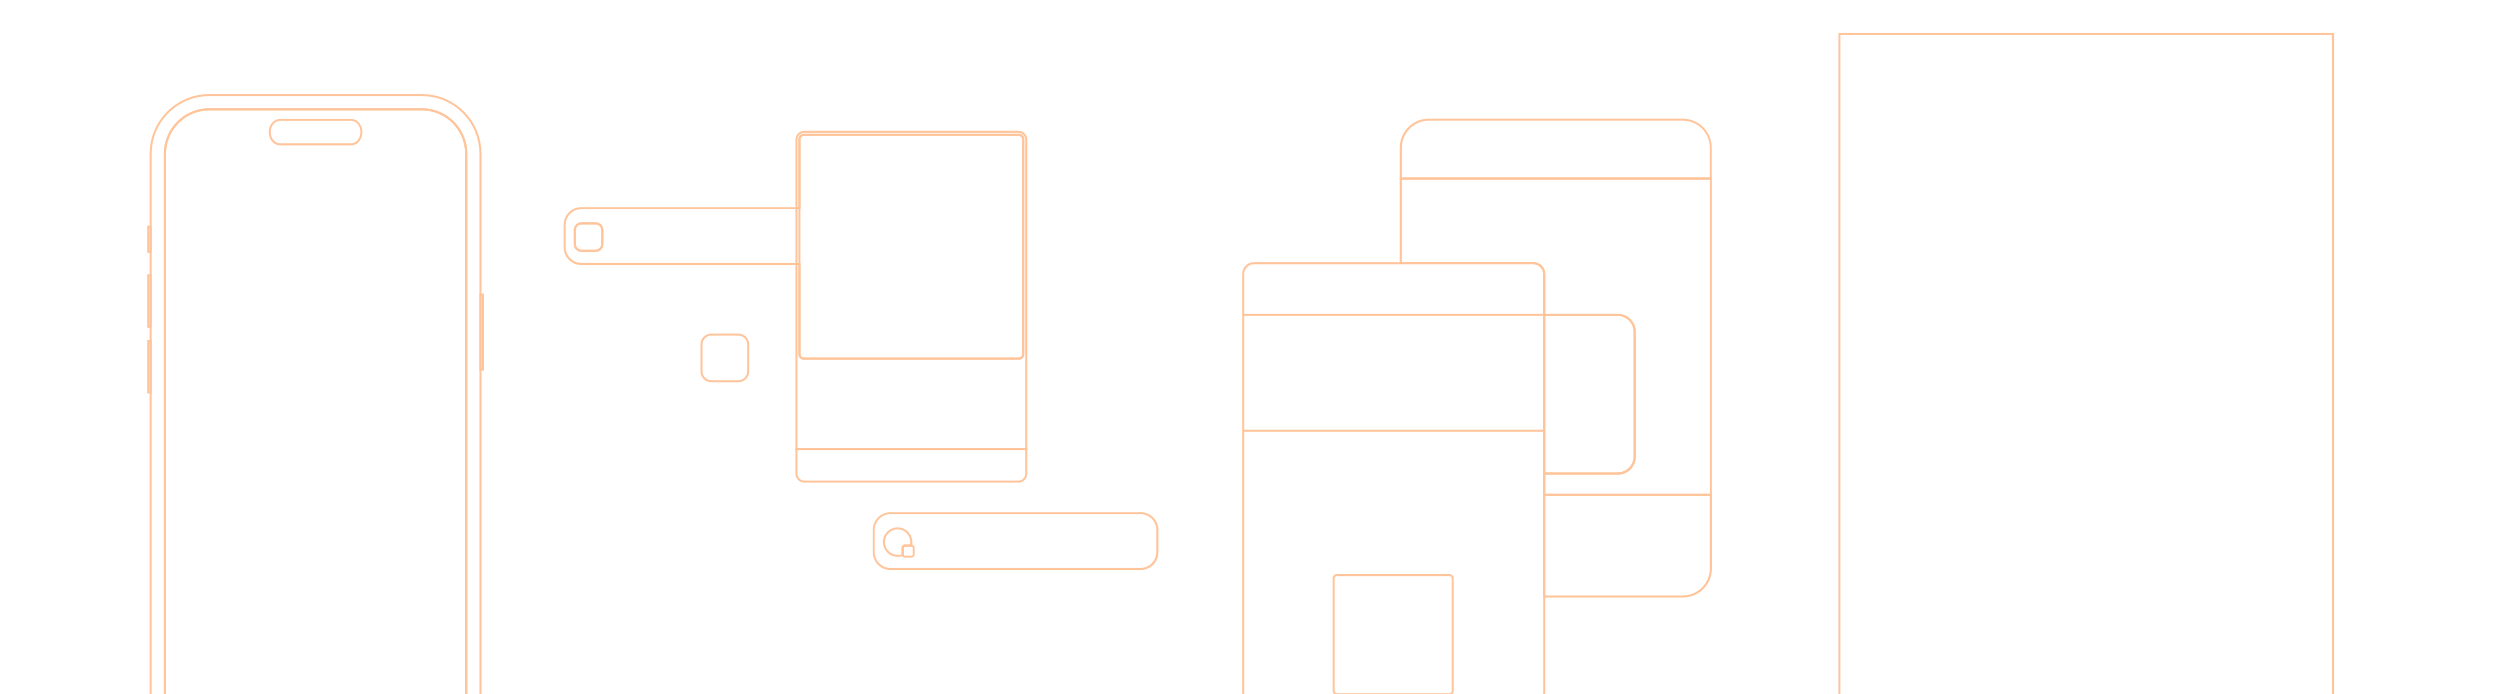 <?xml version="1.0" encoding="UTF-8"?>
<svg id="a" xmlns="http://www.w3.org/2000/svg" xmlns:xlink="http://www.w3.org/1999/xlink" version="1.1" viewBox="0 0 2459 682.7">
  <!-- Generator: Adobe Illustrator 29.4.0, SVG Export Plug-In . SVG Version: 2.1.0 Build 152)  -->
  <defs>
    <style>
      .st0 {
        fill: none;
      }

      .st1 {
        fill: #ffc49a;
      }

      .st2 {
        clip-path: url(#clippath);
      }
    </style>
    <clipPath id="clippath">
      <rect class="st0" y="-.3" width="2459" height="683"/>
    </clipPath>
  </defs>
  <path class="st1" d="M726.2,376h-26.5c-5.9,0-10.7-4.8-10.7-10.7v-26.5c0-5.9,4.8-10.7,10.7-10.7h26.5c5.9,0,10.7,4.8,10.7,10.7v26.5c0,5.9-4.8,10.7-10.7,10.7ZM699.7,330.1c-4.8,0-8.7,3.9-8.7,8.7v26.5c0,4.8,3.9,8.7,8.7,8.7h26.5c4.8,0,8.7-3.9,8.7-8.7v-26.5c0-4.8-3.9-8.7-8.7-8.7h-26.5Z"/>
  <g class="st2">
    <g>
      <path class="st1" d="M149.2,248.7h-4.4v-26.8h4.4v26.8ZM146.8,246.7h.4v-22.8h-.4v22.8Z"/>
      <path class="st1" d="M149.2,322.4h-4.4v-52.6h4.4v52.6ZM146.8,320.4h.4v-48.6h-.4v48.6Z"/>
      <path class="st1" d="M149.2,387h-4.4v-52.6h4.4v52.6ZM146.8,385h.4v-48.6h-.4v48.6Z"/>
      <path class="st1" d="M476,364.6h-4.4v-75.8h4.4v75.8ZM473.6,362.6h.4v-71.8h-.4v71.8Z"/>
      <path class="st1" d="M414.9,788.4h-209c-15.7,0-30.4-6.1-41.5-17.2-11.1-11.1-17.2-25.8-17.2-41.5V151.2c0-15.7,6.1-30.4,17.2-41.5s25.8-17.2,41.5-17.2h209c15.7,0,30.4,6.1,41.5,17.2,11.1,11.1,17.2,25.8,17.2,41.5v578.5c0,15.7-6.1,30.4-17.2,41.5-11.1,11.1-25.8,17.2-41.5,17.2ZM205.9,94.5c-15.1,0-29.4,5.9-40.1,16.6-10.7,10.7-16.6,24.9-16.6,40.1v578.5c0,15.1,5.9,29.4,16.6,40.1,10.7,10.7,24.9,16.6,40.1,16.6h209c15.1,0,29.4-5.9,40.1-16.6,10.7-10.7,16.6-24.9,16.6-40.1V151.2c0-15.1-5.9-29.4-16.6-40.1-10.7-10.7-24.9-16.6-40.1-16.6h-209ZM414.9,774.4h-209c-24.6,0-44.7-20.1-44.7-44.7V151.2c0-24.6,20.1-44.7,44.7-44.7h209c24.6,0,44.7,20.1,44.7,44.7v578.5c0,24.6-20.1,44.7-44.7,44.7ZM205.9,108.5c-23.5,0-42.7,19.2-42.7,42.7v578.5c0,23.5,19.2,42.7,42.7,42.7h209c23.5,0,42.7-19.2,42.7-42.7V151.2c0-23.5-19.2-42.7-42.7-42.7h-209Z"/>
      <path class="st1" d="M414.9,774.4h-209c-24.6,0-44.7-20.1-44.7-44.7V151.2c0-24.6,20.1-44.7,44.7-44.7h210c24.2.6,43.7,20.4,43.7,44.7v578.5c0,24.6-20.1,44.7-44.7,44.7ZM205.9,108.5c-23.5,0-42.7,19.2-42.7,42.7v578.5c0,23.5,19.2,42.7,42.7,42.7h209c23.5,0,42.7-19.2,42.7-42.7V151.2c0-23.5-19.2-42.7-42.7-42.7h-209Z"/>
      <path class="st1" d="M345.6,143h-70.4c-6,0-10.9-5.8-10.9-13s4.9-13,10.9-13h70.4c6,0,10.9,5.8,10.9,13s-4.9,13-10.9,13ZM275.2,118.9c-4.9,0-8.9,4.9-8.9,11s4,11,8.9,11h70.4c4.9,0,8.9-4.9,8.9-11s-4-11-8.9-11h-70.4Z"/>
      <path class="st1" d="M2295.8,696.9h-487.5V32.4h487.5v664.6ZM1810.2,694.9h483.5V34.4h-483.5v660.6Z"/>
      <path class="st1" d="M1683.8,176.7h-307v-31.4c0-15.8,12.8-28.6,28.6-28.6h249.7c15.8,0,28.6,12.8,28.6,28.6v31.4ZM1378.8,174.7h303v-29.4c0-14.7-12-26.6-26.6-26.6h-249.7c-14.7,0-26.6,12-26.6,26.6v29.4Z"/>
      <path class="st1" d="M1683.8,487.7h-166v-23h73.4c8.6,0,15.6-7,15.6-15.6v-122.9c0-8.6-7-15.6-15.6-15.6h-73.4v-41.2c0-5.3-4.3-9.7-9.7-9.7h-131.3v-85.2h307v313ZM1519.9,485.7h162V176.7h-303v81.2h129.3c6.4,0,11.7,5.2,11.7,11.7v39.2h71.4c9.7,0,17.6,7.9,17.6,17.6v122.9c0,9.7-7.9,17.6-17.6,17.6h-71.4v19Z"/>
      <path class="st1" d="M1655.2,587.7h-137.3v-102h166v73.4c0,15.8-12.8,28.6-28.6,28.6ZM1519.9,585.7h135.3c14.7,0,26.6-12,26.6-26.6v-71.4h-162v98Z"/>
      <path class="st1" d="M1591.3,466.7h-73.4v-158h73.4c9.7,0,17.6,7.9,17.6,17.6v122.9c0,9.7-7.9,17.6-17.6,17.6ZM1519.9,464.7h72c8.3-.3,15-7.2,15-15.5v-122.9c0-8.6-7-15.6-15.6-15.6h-71.4v154Z"/>
      <path class="st1" d="M1508.2,692.7h-274.7c-6.4,0-11.7-5.2-11.7-11.7v-411.5c0-6.4,5.2-11.7,11.7-11.7h274.7c6.4,0,11.7,5.2,11.7,11.7v411.5c0,6.4-5.2,11.7-11.7,11.7ZM1233.5,259.9c-5.3,0-9.7,4.3-9.7,9.7v411.5c0,5.3,4.3,9.7,9.7,9.7h274.7c5.3,0,9.7-4.3,9.7-9.7v-411.5c0-5.3-4.3-9.7-9.7-9.7h-274.7Z"/>
      <path class="st1" d="M1425.7,683.7h-110.7c-2.3,0-4.2-1.9-4.2-4.2v-110.7c0-2.3,1.9-4.2,4.2-4.2h110.7c2.3,0,4.2,1.9,4.2,4.2v110.7c0,2.3-1.9,4.2-4.2,4.2ZM1315,566.7c-1.2,0-2.2,1-2.2,2.2v110.7c0,1.2,1,2.2,2.2,2.2h110.7c1.2,0,2.2-1,2.2-2.2v-110.7c0-1.2-1-2.2-2.2-2.2h-110.7Z"/>
      <rect class="st1" x="1222.8" y="308.7" width="296" height="2"/>
      <rect class="st1" x="1222.8" y="422.7" width="296" height="2"/>
      <path class="st1" d="M784.4,260.7h-212.6c-9.6,0-17.4-7.8-17.4-17.4v-22.1c0-9.3,7.3-16.9,16.4-17.4h0s213.6,0,213.6,0v57ZM572.8,205.7h-1c-8.5,0-15.4,6.9-15.4,15.4v22.1c0,8.5,6.9,15.4,15.4,15.4h210.6v-53h-209.6ZM585.9,247.7h-14c-4.1,0-7.5-3.4-7.5-7.5v-14c0-4.1,3.4-7.5,7.5-7.5h14c4.1,0,7.5,3.4,7.5,7.5v14c0,4.1-3.4,7.5-7.5,7.5ZM571.9,220.7c-3,0-5.5,2.5-5.5,5.5v14c0,3,2.5,5.5,5.5,5.5h14c3,0,5.5-2.5,5.5-5.5v-14c0-3-2.5-5.5-5.5-5.5h-14Z"/>
      <path class="st1" d="M585.9,247.7h-14c-4.1,0-7.5-3.4-7.5-7.5v-14c0-4.1,3.4-7.5,7.5-7.5h14c4.1,0,7.5,3.4,7.5,7.5v14c0,4.1-3.4,7.5-7.5,7.5ZM571.9,220.7c-3,0-5.5,2.5-5.5,5.5v14c0,3,2.5,5.5,5.5,5.5h14c3,0,5.5-2.5,5.5-5.5v-14c0-3-2.5-5.5-5.5-5.5h-14Z"/>
      <path class="st1" d="M1001.7,474.7h-210.6c-4.8,0-8.7-3.9-8.7-8.7v-25.3h228v25.3c0,4.8-3.9,8.7-8.7,8.7ZM784.4,442.7v23.3c0,3.7,3,6.7,6.7,6.7h210.6c3.7,0,6.7-3,6.7-6.7v-23.3h-224Z"/>
      <path class="st1" d="M1010.4,442.7h-228v-184h5v89.7c0,1.8,1.5,3.3,3.3,3.3h211.5c1.8,0,3.3-1.5,3.3-3.3v-211.5c0-1.8-1.5-3.3-3.3-3.3h-211.5c-1.8,0-3.3,1.5-3.3,3.3v68.7h-5v-68.3c0-4.8,3.9-8.7,8.7-8.7h210.6c4.8,0,8.7,3.9,8.7,8.7v305.3ZM784.4,440.7h224V137.4c0-3.7-3-6.7-6.7-6.7h-210.6c-3.7,0-6.7,3-6.7,6.7v66.3h1v-66.7c0-2.9,2.4-5.3,5.3-5.3h211.5c2.9,0,5.3,2.4,5.3,5.3v211.5c0,2.9-2.4,5.3-5.3,5.3h-211.5c-2.9,0-5.3-2.4-5.3-5.3v-87.7h-1v180Z"/>
      <path class="st1" d="M1002.1,353.7h-211.5c-2.9,0-5.3-2.4-5.3-5.3v-211.5c0-2.9,2.4-5.3,5.3-5.3h211.5c2.9,0,5.3,2.4,5.3,5.3v211.5c0,2.9-2.4,5.3-5.3,5.3ZM790.6,133.7c-1.8,0-3.3,1.5-3.3,3.3v211.5c0,1.8,1.5,3.3,3.3,3.3h211.5c1.8,0,3.3-1.5,3.3-3.3v-211.5c0-1.8-1.5-3.3-3.3-3.3h-211.5Z"/>
      <path class="st1" d="M896.5,548.5h-6.5c-1.8,0-3.2-1.4-3.2-3.2v-6.5c0-1.8,1.4-3.2,3.2-3.2h6.5c1.8,0,3.2,1.4,3.2,3.2v6.5c0,1.8-1.4,3.2-3.2,3.2ZM890.1,537.7c-.7,0-1.2.5-1.2,1.2v6.5c0,.7.5,1.2,1.2,1.2h6.5c.7,0,1.2-.5,1.2-1.2v-6.5c0-.7-.5-1.2-1.2-1.2h-6.5Z"/>
      <path class="st1" d="M882.9,547.7c-8,0-14.5-6.5-14.5-14.5s6.5-14.5,14.5-14.5,14.5,6.5,14.5,14.5-.2,2.5-.5,3.8l-.2.7h-6.6c-.7,0-1.2.5-1.2,1.2v6.5c0,0,0,.1,0,.2v.8c.1,0-.6.3-.6.3-1.7.7-3.6,1.1-5.4,1.1ZM882.9,520.7c-6.9,0-12.5,5.6-12.5,12.5s5.6,12.5,12.5,12.5,2.7-.2,4-.7v-6.8h0c.3-1.5,1.6-2.6,3.1-2.6h5c.2-.8.3-1.7.3-2.5,0-6.9-5.6-12.5-12.5-12.5Z"/>
      <path class="st1" d="M1122,560.7h-246.1c-9.6,0-17.4-7.8-17.4-17.4v-22.1c0-9.6,7.8-17.4,17.4-17.4h246.1c9.6,0,17.4,7.8,17.4,17.4v22.1c0,9.6-7.8,17.4-17.4,17.4ZM875.8,505.7c-8.5,0-15.4,6.9-15.4,15.4v22.1c0,8.5,6.9,15.4,15.4,15.4h246.1c8.5,0,15.4-6.9,15.4-15.4v-22.1c0-8.5-6.9-15.4-15.4-15.4h-246.1Z"/>
    </g>
  </g>
</svg>